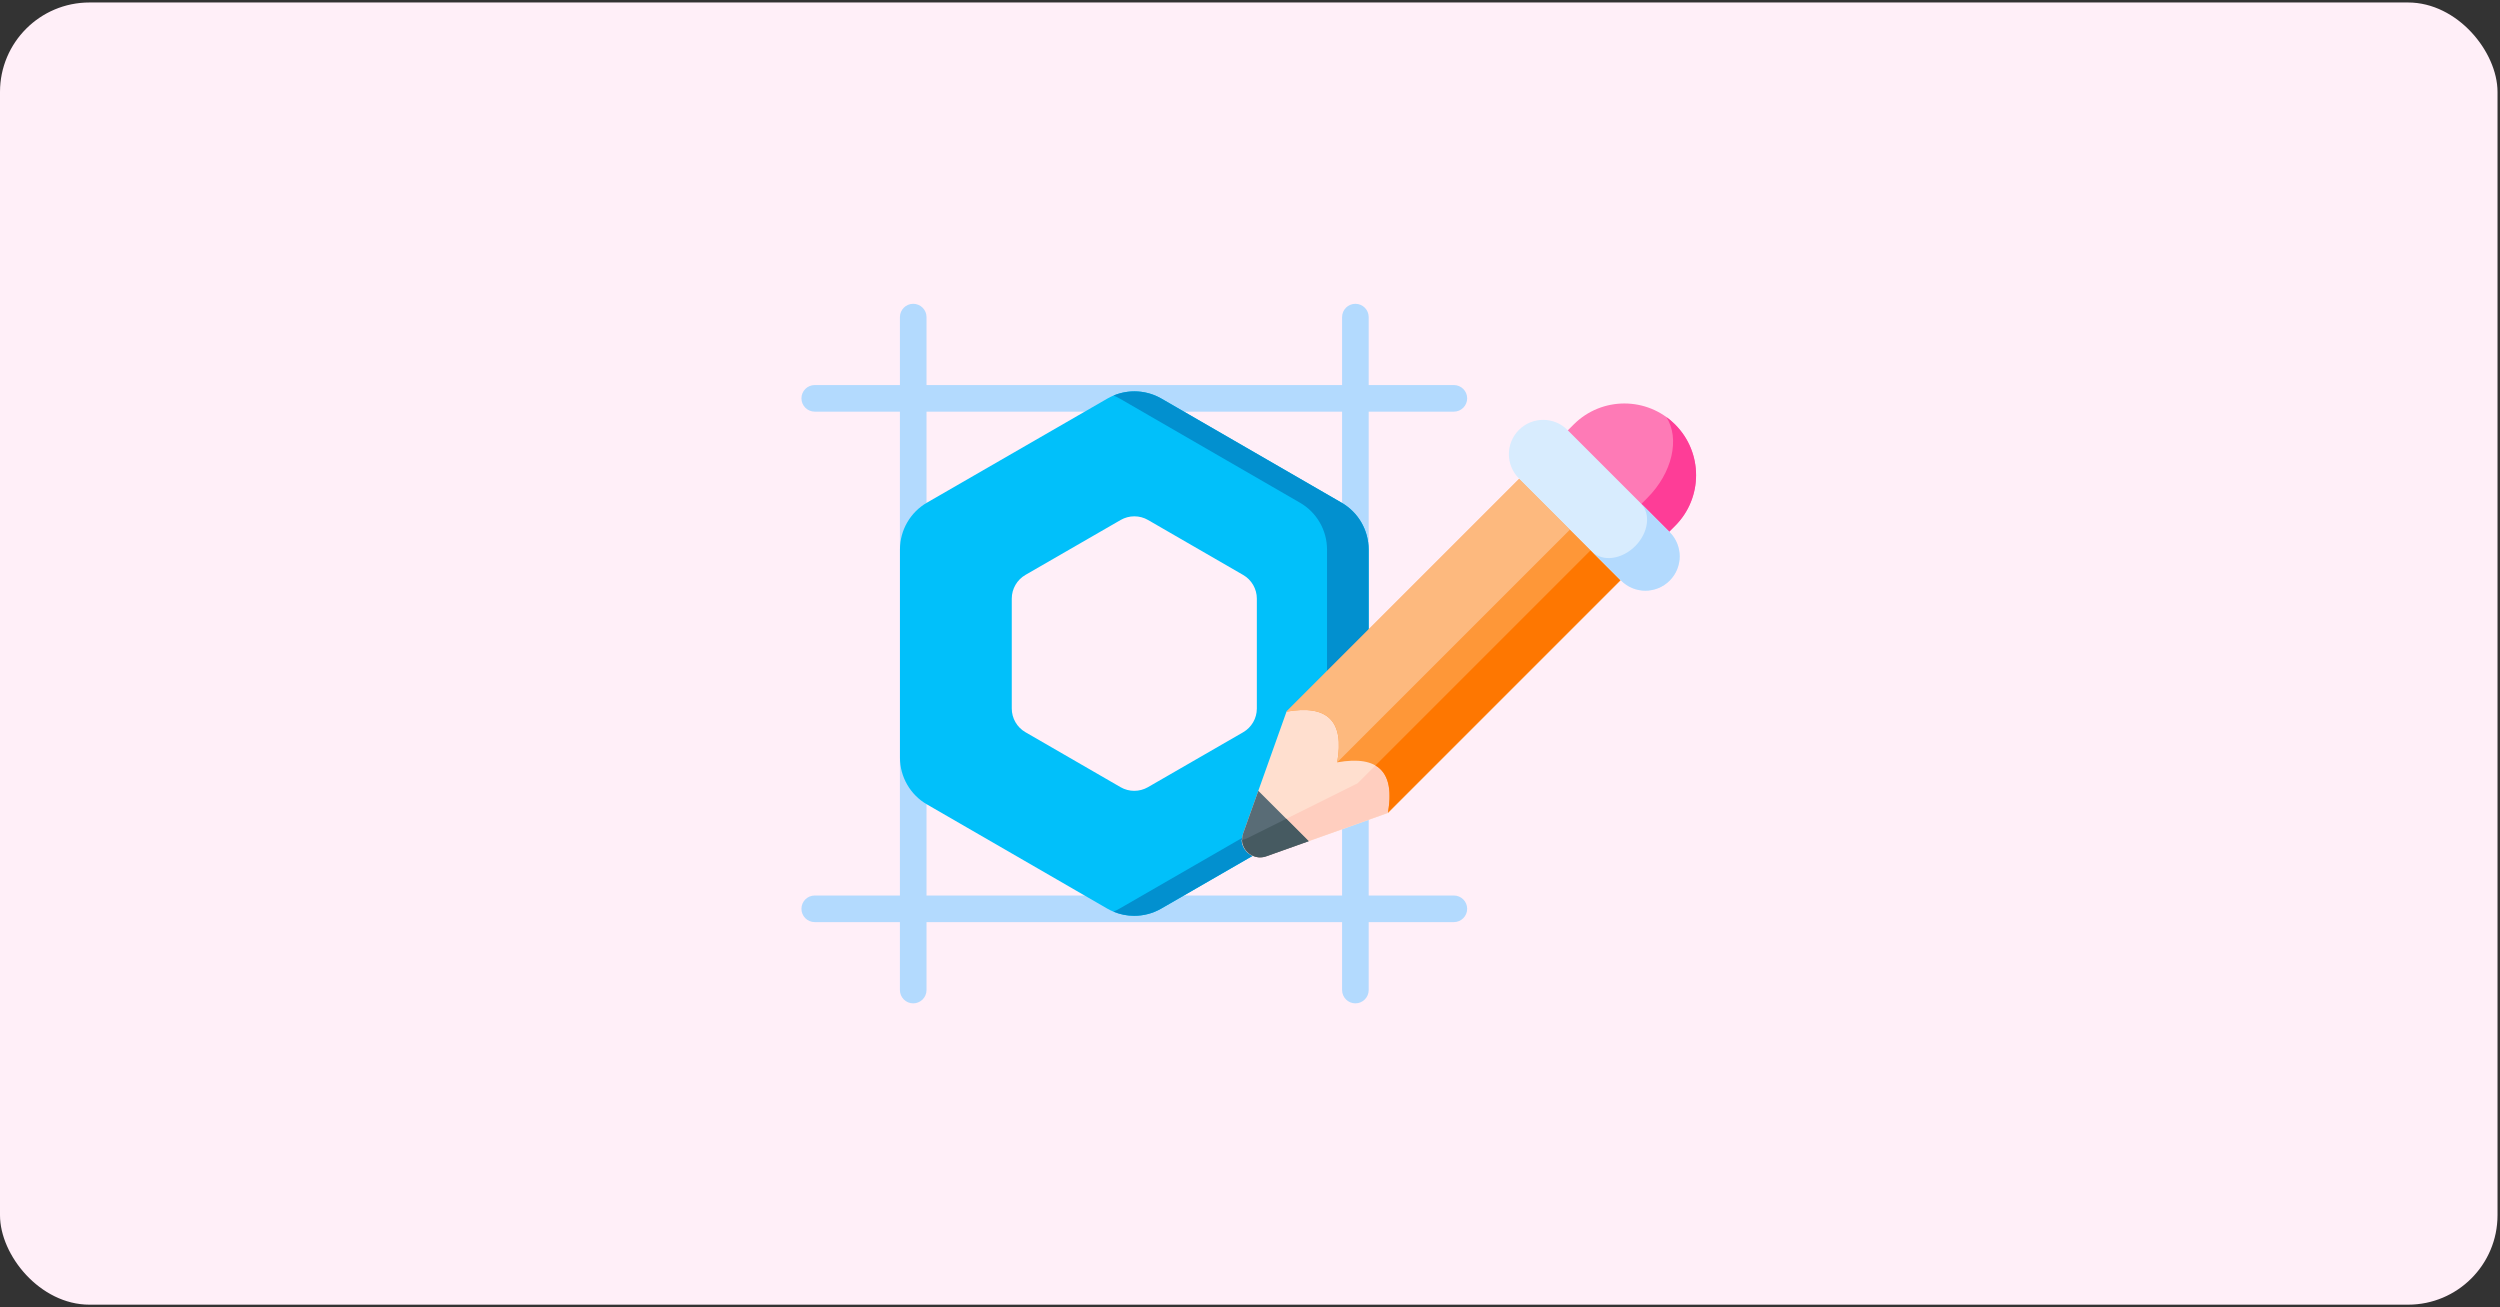 <?xml version="1.0" encoding="UTF-8"?> <svg xmlns="http://www.w3.org/2000/svg" width="503" height="263" viewBox="0 0 503 263" fill="none"><rect x="0" y="0" width="503" height="263" fill="#333333" stroke="none"/><rect y="0.5" width="502.5" height="262" rx="18" fill="#FFEFF8"></rect><g clip-path="url(#clip0_2171_2523)"><path d="M292.519 180.177H275.381V82.823H292.519C293.996 82.823 295.194 81.626 295.194 80.148C295.194 78.67 293.996 77.472 292.519 77.472H275.381V63.801C275.381 62.323 274.183 61.125 272.705 61.125C271.227 61.125 270.029 62.323 270.029 63.801V77.472H186.415V63.801C186.415 62.323 185.217 61.125 183.739 61.125C182.262 61.125 181.064 62.323 181.064 63.801V77.472H163.926C162.448 77.472 161.25 78.669 161.25 80.147C161.25 81.625 162.448 82.823 163.926 82.823H181.063V180.177H163.926C162.448 180.177 161.25 181.375 161.25 182.853C161.25 184.331 162.448 185.529 163.926 185.529H181.063V199.2C181.063 200.678 182.261 201.876 183.739 201.876C185.217 201.876 186.415 200.678 186.415 199.2V185.529H270.029V199.2C270.029 200.678 271.226 201.876 272.704 201.876C274.182 201.876 275.381 200.678 275.381 199.2V185.529H292.518C293.996 185.529 295.194 184.331 295.194 182.853C295.194 181.375 293.996 180.177 292.519 180.177ZM186.415 180.177V82.823H270.029V180.177H186.415Z" fill="#B3DAFE"></path><path d="M269.955 101.161L233.669 80.193C230.322 78.259 226.163 78.257 222.814 80.189L186.513 101.129C183.164 103.061 181.075 106.662 181.073 110.528V152.436C181.072 156.301 183.142 159.905 186.489 161.839L222.775 182.807C224.45 183.775 226.328 184.259 228.206 184.259C230.081 184.259 231.957 183.776 233.63 182.811L269.932 161.871C273.28 159.939 275.37 156.338 275.371 152.472V110.565C275.373 106.699 273.302 103.096 269.955 101.161V101.161ZM252.878 120.452V142.567C252.877 144.527 251.817 146.353 250.12 147.332L230.964 158.382C229.266 159.362 227.157 159.361 225.46 158.38L206.313 147.315C204.615 146.335 203.566 144.508 203.567 142.548V120.433C203.568 118.473 204.627 116.647 206.325 115.668L225.481 104.618C226.329 104.129 227.28 103.884 228.231 103.884C229.183 103.884 230.136 104.13 230.985 104.62L250.132 115.685C251.829 116.665 252.878 118.492 252.878 120.452V120.452Z" fill="#01C0FA"></path><path d="M269.955 101.161L233.669 80.193C230.724 78.491 227.15 78.287 224.052 79.579C224.477 79.756 224.893 79.959 225.297 80.193L261.582 101.161C264.929 103.095 267 106.699 266.998 110.565V152.472C266.997 156.338 264.908 159.939 261.559 161.871L225.257 182.811C224.855 183.043 224.441 183.245 224.019 183.421C225.356 183.979 226.781 184.259 228.206 184.259C230.081 184.259 231.957 183.776 233.63 182.811L269.931 161.871C273.28 159.939 275.369 156.338 275.371 152.472V110.565C275.372 106.699 273.302 103.096 269.955 101.161V101.161Z" fill="#0290CF"></path><path d="M337.026 85.404C342.658 91.037 342.658 100.169 337.026 105.802L332.742 110.085L312.344 89.687L316.628 85.404C322.261 79.772 331.393 79.772 337.026 85.404Z" fill="#FE7AB6"></path><path d="M337.026 85.403C336.473 84.851 335.887 84.355 335.274 83.911C338.024 88.216 336.508 95.123 331.427 100.203L327.144 104.486L332.742 110.084L337.026 105.801C342.658 100.168 342.658 91.036 337.026 85.403Z" fill="#FE3D97"></path><path d="M305.69 96.343L258.844 143.188L250.14 167.617C249.105 170.522 251.908 173.325 254.813 172.29L279.242 163.586L326.088 116.74L305.69 96.343Z" fill="#FFDFCF"></path><path d="M319.99 110.754L273.144 157.6L251.022 168.611C250.597 168.823 250.192 168.94 249.812 168.991C249.896 171.322 252.262 173.159 254.701 172.29L279.13 163.586L325.976 116.74L319.99 110.754Z" fill="#FFCEBF"></path><path d="M258.844 143.187C267.122 141.709 270.522 145.108 269.043 153.386C277.321 151.908 280.72 155.307 279.242 163.585L326.087 116.739L305.69 96.342L258.844 143.187Z" fill="#FE9738"></path><path d="M279.264 163.451L325.975 116.74L319.99 110.754L276.733 154.011C279.257 155.477 280.1 158.624 279.264 163.451V163.451Z" fill="#FE7701"></path><path d="M253.17 159.114L250.14 167.617C249.105 170.522 251.908 173.325 254.813 172.29L263.316 169.26L253.17 159.114Z" fill="#596C76"></path><path d="M249.922 168.972C249.98 170.863 251.541 172.432 253.428 172.505C253.842 172.509 254.27 172.444 254.701 172.29L263.286 169.231L258.797 164.741L251.022 168.611C250.638 168.803 250.271 168.914 249.922 168.972Z" fill="#465A61"></path><path d="M305.69 96.343L258.844 143.188C267.122 141.71 270.522 145.109 269.043 153.387L315.889 106.542L305.69 96.343Z" fill="#FDB97E"></path><path d="M335.93 107.061L315.368 86.499C312.673 83.804 308.303 83.804 305.608 86.499C302.912 89.195 302.912 93.564 305.608 96.26L326.17 116.822C328.865 119.518 333.235 119.518 335.93 116.822C338.626 114.127 338.626 109.756 335.93 107.061Z" fill="#D8ECFE"></path><path d="M335.931 107.061L330.111 101.242C332.19 103.321 331.691 107.191 328.995 109.887C326.3 112.582 322.429 113.082 320.351 111.003L326.17 116.822C328.865 119.517 333.235 119.517 335.931 116.822C338.626 114.127 338.626 109.756 335.931 107.061Z" fill="#B3DAFE"></path></g><defs><clipPath id="clip0_2171_2523"><rect width="180" height="180" fill="white" transform="translate(161.25 41.5)"></rect></clipPath></defs></svg> 